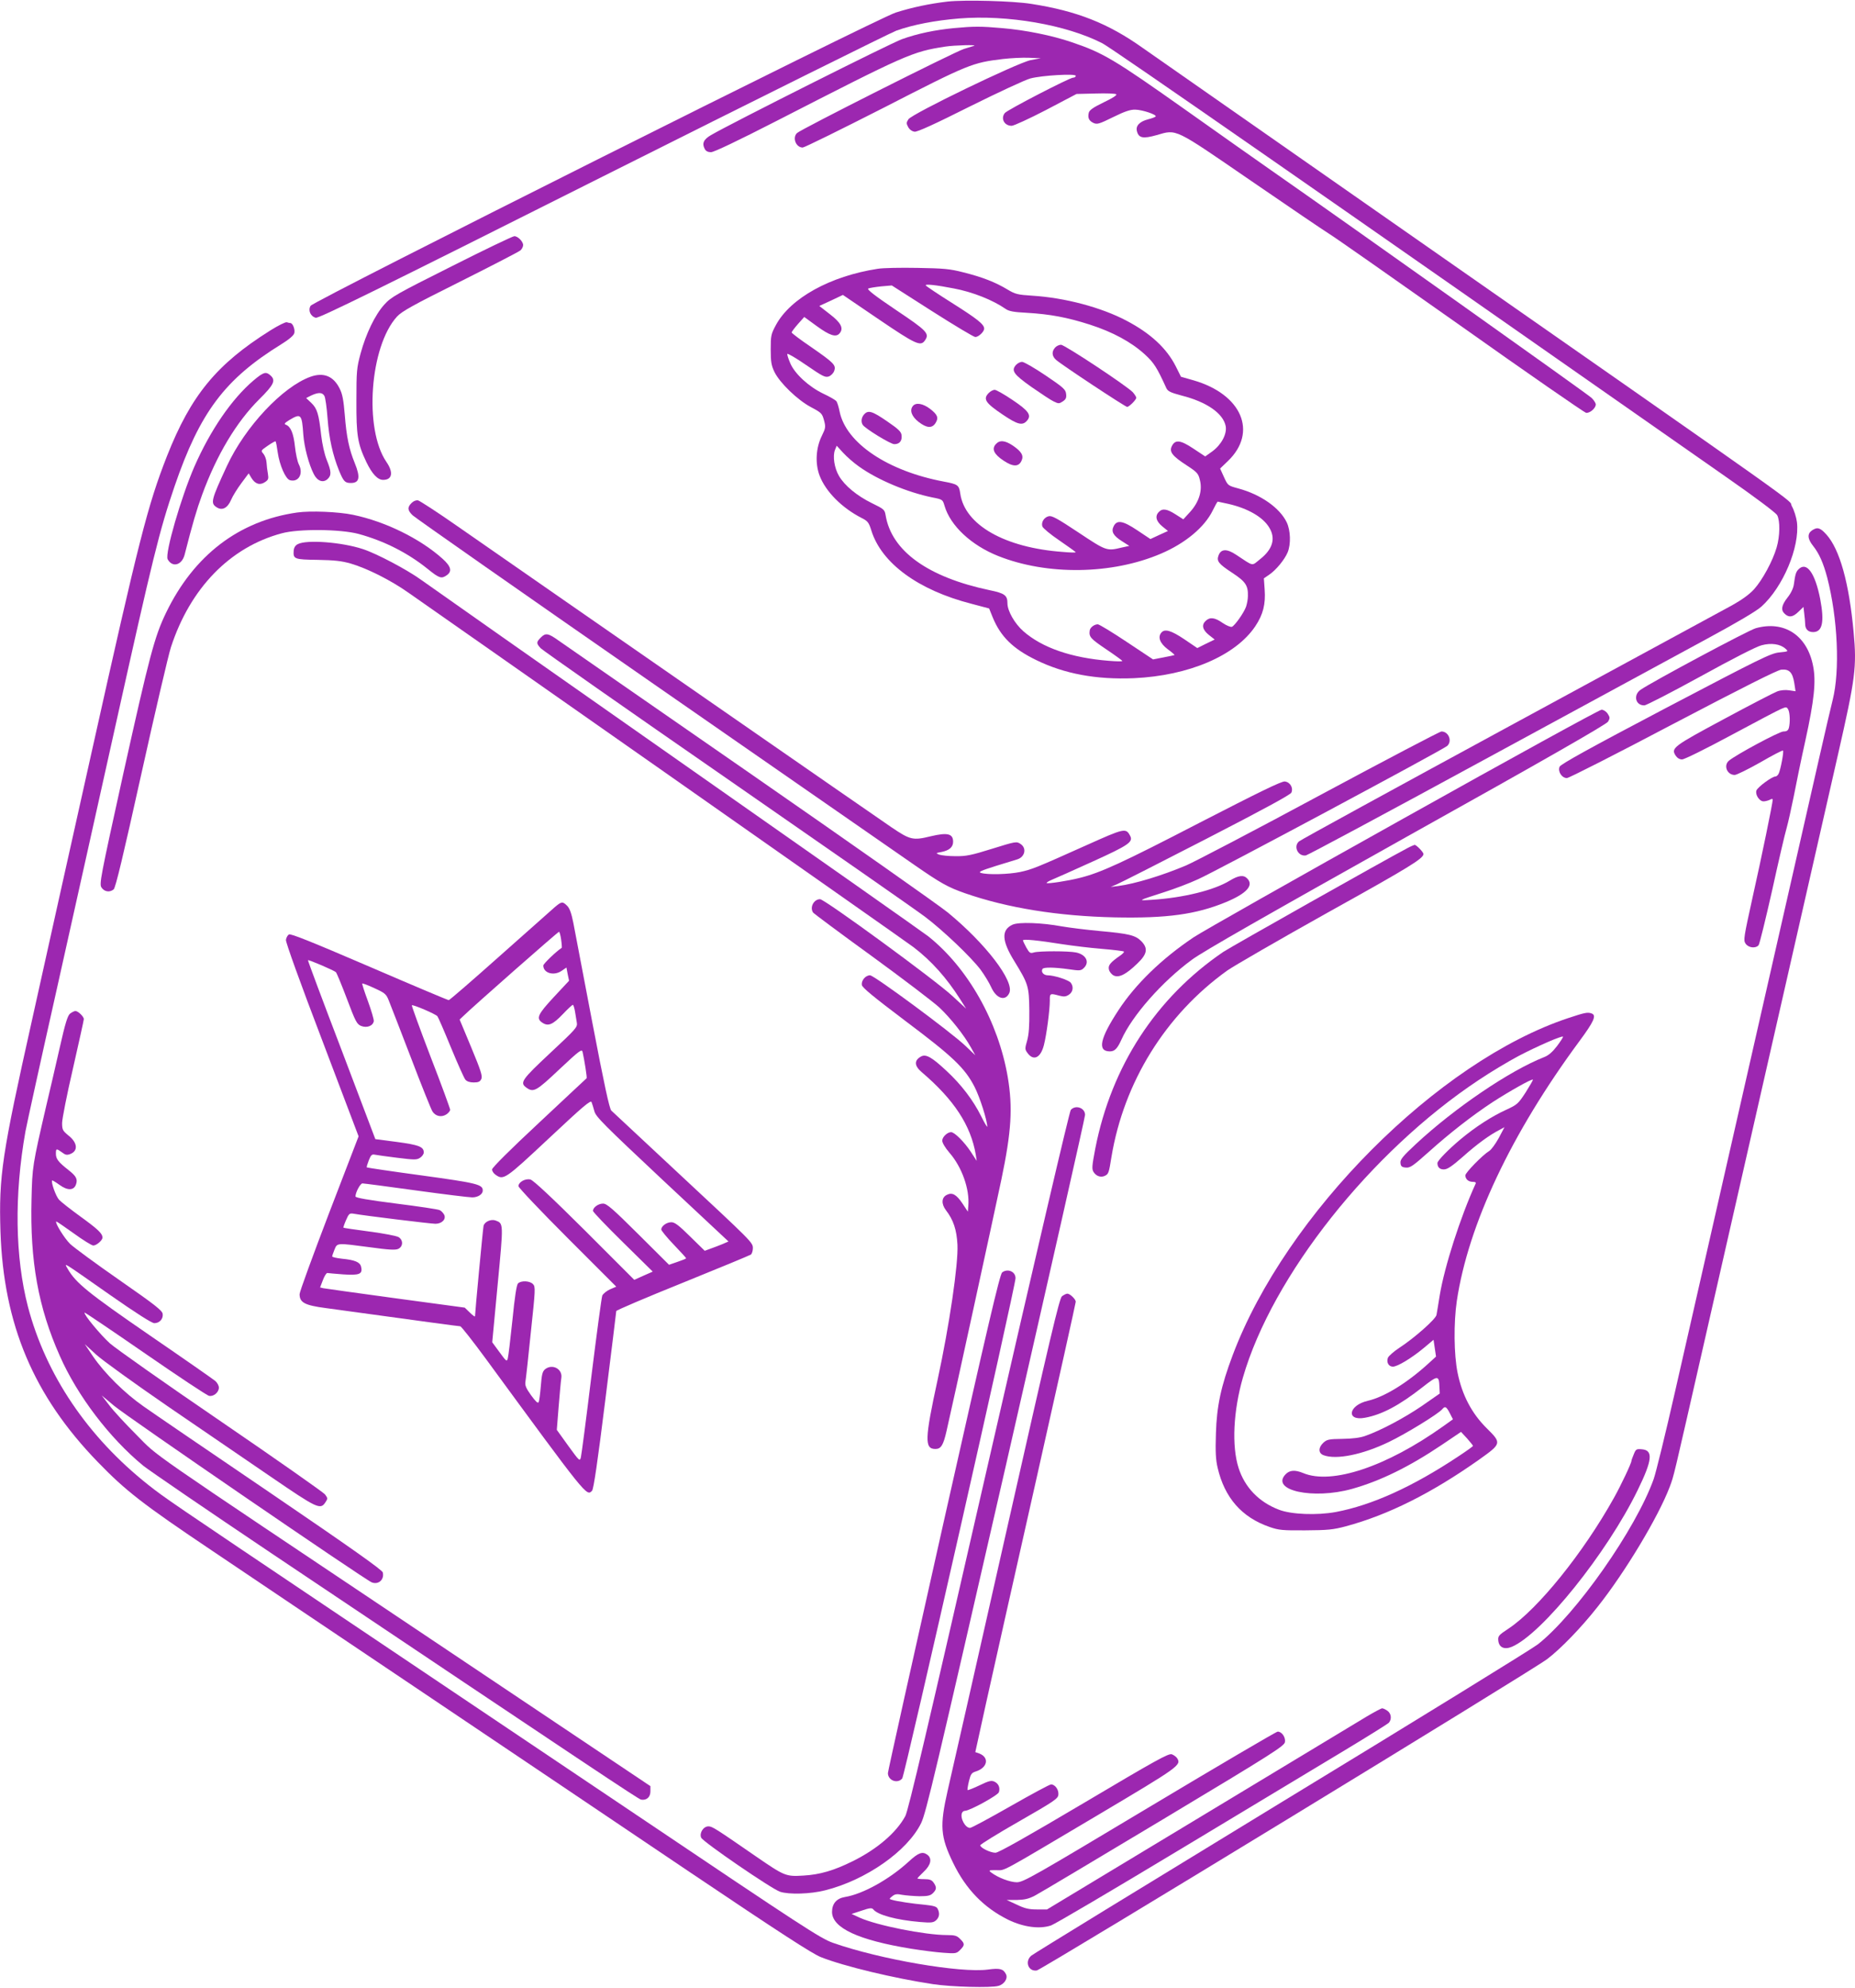<?xml version="1.0" standalone="no"?>
<!DOCTYPE svg PUBLIC "-//W3C//DTD SVG 20010904//EN"
 "http://www.w3.org/TR/2001/REC-SVG-20010904/DTD/svg10.dtd">
<svg version="1.0" xmlns="http://www.w3.org/2000/svg"
 width="1195pt" height="1280pt" viewBox="0 0 1195 1280"
 preserveAspectRatio="xMidYMid meet">
<g transform="translate(0,1280) scale(0.1,-0.1)"
fill="#9c27b0" stroke="none">
<path d="M6105 12790 c-118 -14 -228 -37 -335 -71 -120 -38 -3747 -1855 -3769
-1888 -18 -29 -1 -68 33 -77 20 -5 394 179 1848 909 1003 503 1855 926 1893
940 107 38 247 65 403 78 312 25 690 -40 924 -160 62 -32 1434 -985 4013
-2789 195 -136 326 -234 334 -250 19 -36 18 -134 -4 -208 -25 -86 -91 -208
-145 -268 -31 -34 -80 -69 -141 -103 -52 -28 -697 -378 -1434 -778 -737 -400
-1348 -734 -1357 -743 -38 -33 -5 -99 45 -90 12 2 531 280 1152 618 622 337
1265 686 1430 776 198 107 318 178 352 208 139 125 248 383 229 544 -4 30 -18
77 -33 103 -29 54 224 -125 -2683 1904 -778 543 -1452 1014 -1498 1046 -222
158 -423 238 -718 284 -119 19 -428 27 -539 15z"/>
<path d="M6145 12619 c-122 -12 -233 -35 -334 -71 -71 -25 -1099 -541 -1231
-618 -48 -28 -59 -54 -40 -89 7 -14 21 -21 40 -21 19 0 174 74 422 201 839
430 874 446 1088 479 58 9 210 13 185 5 -5 -2 -35 -11 -65 -20 -59 -18 -1052
-518 -1076 -542 -31 -31 -6 -93 37 -93 11 0 248 117 527 259 544 279 565 287
762 311 52 6 129 10 170 8 l75 -3 -65 -12 c-85 -17 -764 -345 -788 -381 -14
-22 -14 -27 -1 -51 9 -16 25 -27 41 -29 18 -2 130 49 357 163 183 91 358 172
389 180 76 20 292 32 292 17 0 -7 -7 -12 -17 -12 -22 0 -425 -208 -440 -228
-28 -35 -3 -82 44 -82 14 0 114 46 222 102 l196 103 123 3 c68 2 128 0 133 -5
6 -6 -26 -26 -81 -52 -68 -33 -92 -50 -96 -67 -8 -33 1 -52 31 -66 23 -10 37
-6 126 38 75 37 111 49 143 48 46 -1 138 -32 131 -44 -3 -4 -24 -12 -48 -18
-55 -14 -82 -42 -73 -76 11 -45 39 -51 127 -26 132 38 108 49 605 -292 242
-166 467 -319 501 -340 34 -20 416 -288 850 -594 433 -307 798 -559 810 -562
24 -4 63 29 63 54 0 8 -12 28 -27 42 -22 22 -1549 1106 -2065 1466 -62 43
-310 218 -550 388 -461 326 -531 368 -736 437 -122 42 -299 78 -447 90 -135
12 -181 12 -310 0z"/>
<path d="M2909 11085 c-357 -179 -389 -197 -433 -246 -60 -66 -119 -189 -153
-315 -25 -92 -27 -114 -27 -304 -1 -225 8 -277 64 -395 37 -77 73 -115 108
-115 59 0 68 48 21 116 -145 212 -107 742 68 935 31 34 103 74 408 226 203
102 378 192 388 201 9 8 17 23 17 34 0 23 -35 58 -57 57 -10 0 -192 -87 -404
-194z"/>
<path d="M5653 11069 c-304 -47 -560 -188 -654 -361 -32 -59 -34 -69 -34 -158
0 -80 4 -103 24 -145 34 -70 150 -182 236 -227 66 -35 71 -40 83 -83 12 -44
11 -51 -14 -102 -38 -77 -44 -177 -14 -256 39 -102 143 -207 270 -272 40 -20
47 -29 63 -80 65 -211 302 -385 646 -473 l113 -30 23 -57 c51 -124 130 -202
280 -275 182 -89 387 -127 629 -117 354 16 656 145 783 335 50 75 67 142 60
236 l-5 72 35 24 c44 30 98 96 118 143 22 53 19 142 -6 194 -45 93 -167 179
-312 218 -66 18 -67 18 -92 73 l-25 55 50 48 c194 186 90 430 -221 520 l-81
23 -33 66 c-59 117 -162 213 -318 295 -163 86 -397 148 -607 161 -95 6 -110
10 -160 40 -76 46 -162 80 -283 110 -88 23 -128 26 -297 29 -107 2 -223 0
-257 -6z m490 -126 c123 -23 253 -75 335 -132 21 -15 53 -21 135 -25 153 -9
263 -30 407 -76 149 -48 267 -112 355 -192 59 -54 78 -84 139 -218 10 -20 27
-28 98 -47 162 -41 268 -115 284 -197 9 -51 -28 -120 -87 -163 l-45 -32 -77
51 c-84 56 -118 59 -139 13 -16 -35 5 -62 96 -121 69 -45 76 -53 86 -96 17
-67 -6 -141 -63 -204 l-44 -48 -50 32 c-55 35 -84 40 -107 16 -27 -26 -19 -60
21 -93 l37 -30 -57 -26 -56 -26 -84 56 c-94 63 -132 69 -153 26 -17 -34 -2
-61 54 -96 l47 -30 -50 -11 c-95 -23 -98 -22 -277 97 -137 91 -172 110 -192
105 -30 -7 -50 -39 -41 -66 4 -11 53 -52 111 -91 57 -39 104 -73 104 -75 0 -3
-37 -2 -82 2 -376 27 -633 174 -662 376 -8 55 -15 60 -106 77 -362 68 -629
248 -671 450 -6 31 -16 62 -21 68 -6 7 -43 29 -84 48 -94 45 -184 128 -213
196 -12 28 -21 55 -19 60 2 5 57 -27 122 -72 105 -72 122 -81 145 -73 14 5 30
21 35 36 13 37 -1 51 -151 155 -68 46 -123 88 -123 92 0 5 18 29 40 54 l41 46
81 -59 c84 -61 124 -74 147 -46 27 32 9 68 -63 123 l-68 53 76 35 76 36 231
-157 c237 -161 269 -175 296 -138 33 46 18 62 -185 198 -135 91 -188 132 -179
138 8 4 45 10 83 14 l69 6 260 -166 c143 -91 268 -166 278 -166 21 0 57 34 57
54 0 28 -45 63 -208 166 -89 56 -165 107 -168 112 -7 11 67 3 179 -19z m-608
-1148 c119 -85 310 -165 471 -198 67 -13 67 -14 79 -55 38 -128 172 -253 345
-322 316 -126 734 -120 1049 15 157 67 281 170 334 279 15 31 29 56 32 56 2 0
33 -7 70 -15 125 -29 222 -85 262 -153 42 -69 22 -139 -60 -203 -56 -45 -37
-48 -154 29 -60 40 -97 38 -113 -4 -14 -37 -1 -54 89 -113 85 -56 102 -81 100
-150 0 -20 -6 -50 -12 -68 -15 -41 -73 -122 -91 -129 -8 -3 -35 8 -60 25 -50
35 -81 39 -108 14 -29 -26 -22 -58 19 -91 l38 -30 -56 -27 -56 -28 -84 57
c-85 57 -126 69 -148 42 -24 -29 -8 -69 41 -106 26 -19 46 -36 44 -38 -2 -1
-34 -8 -71 -15 l-67 -13 -170 113 c-93 62 -177 113 -186 113 -23 0 -50 -21
-52 -40 -6 -41 6 -53 105 -120 58 -39 105 -73 105 -76 0 -4 -39 -3 -87 1 -241
19 -429 84 -550 190 -56 49 -103 131 -103 180 0 52 -18 65 -116 85 -397 84
-631 252 -669 483 -6 35 -10 39 -88 77 -96 47 -176 113 -212 175 -30 50 -42
128 -26 168 l11 27 42 -46 c24 -26 70 -66 103 -89z"/>
<path d="M6797 10562 c-23 -26 -21 -55 6 -79 31 -29 446 -303 458 -303 13 0
59 46 59 59 0 5 -10 21 -22 35 -36 39 -439 306 -463 306 -12 0 -29 -8 -38 -18z"/>
<path d="M6546 10451 c-34 -37 -17 -61 99 -143 61 -42 125 -85 143 -93 31 -15
35 -15 58 0 20 13 25 23 22 48 -3 29 -16 41 -133 120 -71 48 -139 87 -151 87
-11 0 -29 -9 -38 -19z"/>
<path d="M6370 10270 c-39 -39 -23 -64 90 -140 95 -64 126 -72 155 -40 32 36
13 64 -93 135 -53 36 -105 65 -114 65 -10 0 -27 -9 -38 -20z"/>
<path d="M5881 10186 c-23 -28 -8 -68 37 -103 52 -40 86 -42 108 -8 22 34 15
54 -34 92 -46 35 -91 43 -111 19z"/>
<path d="M5567 10132 c-18 -19 -22 -49 -9 -68 17 -25 179 -124 203 -124 34 0
51 21 47 57 -2 23 -20 40 -93 90 -96 66 -122 74 -148 45z"/>
<path d="M6415 9940 c-28 -31 -12 -65 50 -106 61 -41 98 -41 116 0 15 32 0 58
-55 96 -52 35 -86 38 -111 10z"/>
<path d="M1741 10672 c-346 -217 -511 -418 -665 -808 -125 -319 -180 -535
-485 -1904 -127 -569 -300 -1345 -384 -1725 -195 -873 -215 -1006 -204 -1365
20 -599 213 -1057 627 -1484 180 -186 291 -272 732 -568 216 -146 827 -556
1358 -913 531 -357 1309 -880 1730 -1164 571 -384 784 -522 838 -543 149 -59
471 -136 722 -174 119 -18 375 -25 422 -11 38 10 63 49 48 76 -17 34 -40 39
-115 29 -176 -24 -698 66 -999 172 -80 28 -193 102 -1259 819 -645 433 -1509
1014 -1922 1291 -1112 747 -1122 754 -1230 839 -390 309 -659 707 -775 1147
-83 320 -89 718 -16 1129 8 44 100 463 205 930 104 468 272 1217 371 1665 247
1111 287 1273 385 1560 163 475 323 689 688 914 50 31 79 56 83 71 6 24 -10
65 -26 65 -4 0 -15 2 -22 5 -8 3 -56 -21 -107 -53z"/>
<path d="M1633 10350 c-140 -119 -278 -320 -381 -555 -85 -195 -191 -560 -172
-596 30 -55 91 -39 109 28 51 200 78 292 113 387 94 257 221 469 369 616 94
93 107 121 71 153 -29 26 -45 21 -109 -33z"/>
<path d="M2000 10374 c-180 -65 -421 -322 -538 -574 -102 -220 -107 -240 -67
-266 36 -24 71 -6 94 48 10 24 40 72 66 107 l47 63 18 -30 c24 -39 54 -48 86
-27 23 15 25 22 20 53 -4 21 -8 54 -9 74 -1 20 -11 45 -20 56 -18 20 -17 21
28 52 26 18 48 30 50 28 3 -2 9 -34 14 -71 12 -83 51 -172 79 -179 56 -15 88
42 57 102 -9 18 -20 69 -25 115 -9 84 -27 128 -58 140 -14 5 -9 11 23 31 74
44 80 38 89 -96 6 -79 35 -189 67 -252 23 -46 60 -59 89 -33 26 24 25 49 -5
123 -15 37 -29 101 -36 159 -15 137 -26 173 -64 209 l-33 31 34 17 c46 21 71
20 84 -4 6 -11 15 -75 20 -142 10 -133 33 -236 74 -338 29 -70 38 -80 76 -80
56 0 63 36 25 129 -36 88 -53 168 -64 310 -8 95 -15 134 -33 169 -40 81 -104
106 -188 76z"/>
<path d="M2651 9561 c-28 -28 -26 -47 7 -79 15 -15 714 -504 1554 -1087 841
-583 1594 -1106 1675 -1162 173 -120 219 -146 331 -185 274 -95 599 -147 962
-155 337 -7 525 19 717 98 135 56 182 109 137 153 -23 24 -57 19 -111 -14
-101 -62 -299 -111 -503 -124 -94 -6 -95 -7 79 49 63 20 162 57 220 84 117 52
1576 833 1604 858 34 31 9 93 -37 93 -10 0 -361 -184 -780 -409 -418 -225
-808 -429 -866 -454 -157 -66 -329 -118 -436 -132 l-49 -6 40 17 c22 9 282
141 577 293 365 188 540 283 547 297 14 31 -8 68 -42 72 -20 3 -165 -68 -550
-266 -498 -258 -638 -322 -772 -355 -74 -19 -206 -39 -212 -33 -3 3 12 12 33
21 22 9 139 61 262 117 234 106 264 127 242 167 -27 51 -37 48 -278 -60 -330
-148 -353 -157 -431 -174 -74 -15 -206 -19 -251 -6 -20 6 -3 14 95 45 66 20
128 39 137 42 51 15 64 73 22 100 -25 17 -31 16 -182 -31 -134 -42 -169 -49
-237 -48 -44 0 -91 5 -105 10 -23 10 -22 10 15 17 50 10 75 31 75 66 0 52 -36
61 -145 35 -114 -28 -132 -23 -252 58 -93 63 -2134 1478 -2798 1940 -126 88
-240 162 -252 165 -13 2 -29 -4 -42 -17z"/>
<path d="M1915 9500 c-375 -53 -666 -275 -845 -645 -75 -155 -107 -278 -276
-1038 -149 -676 -155 -709 -140 -732 18 -27 52 -33 78 -12 12 8 63 222 178
741 89 401 175 769 191 818 124 381 381 645 714 734 109 30 380 27 495 -4 165
-45 317 -122 446 -226 74 -60 88 -64 122 -40 36 25 28 57 -28 107 -144 129
-368 239 -575 282 -95 20 -276 27 -360 15z"/>
<path d="M11672 9384 c-30 -21 -28 -54 8 -99 39 -49 66 -110 91 -204 68 -263
83 -599 35 -789 -8 -31 -49 -205 -90 -387 -82 -361 -352 -1547 -496 -2180 -85
-374 -148 -648 -430 -1889 -61 -269 -123 -521 -137 -560 -115 -322 -499 -869
-746 -1064 -34 -27 -777 -485 -1652 -1017 -874 -533 -1600 -977 -1612 -988
-43 -38 -18 -103 36 -95 33 6 3191 1931 3288 2005 87 66 219 202 326 338 177
223 390 578 463 770 29 78 17 30 229 960 158 693 243 1066 436 1915 137 600
309 1356 420 1844 112 492 121 561 100 786 -29 316 -89 533 -176 629 -40 44
-58 49 -93 25z"/>
<path d="M1920 9297 c-17 -8 -26 -22 -28 -42 -4 -55 3 -58 155 -60 108 -2 154
-7 213 -24 106 -31 259 -108 372 -188 54 -37 794 -556 1645 -1152 851 -597
1575 -1105 1608 -1130 115 -88 212 -196 301 -336 l38 -60 -90 83 c-110 102
-820 621 -851 622 -40 0 -68 -52 -45 -86 4 -6 173 -132 376 -279 202 -147 399
-297 437 -332 73 -69 159 -177 204 -258 l28 -50 -64 61 c-91 87 -588 454 -614
454 -29 0 -57 -33 -53 -62 2 -17 74 -76 278 -230 308 -231 385 -304 448 -426
34 -66 82 -217 82 -257 0 -5 -18 24 -39 67 -52 104 -128 204 -223 292 -93 87
-132 110 -163 94 -47 -25 -46 -60 2 -101 209 -178 317 -343 349 -532 l6 -40
-39 60 c-41 62 -104 125 -126 125 -24 0 -57 -31 -57 -55 0 -13 19 -46 46 -77
81 -93 131 -235 122 -342 l-3 -38 -35 53 c-39 58 -66 73 -101 55 -34 -17 -36
-58 -5 -99 48 -62 69 -126 74 -222 6 -124 -52 -519 -128 -870 -83 -382 -85
-445 -14 -445 36 0 51 24 72 117 40 172 301 1372 353 1618 65 311 74 463 41
660 -61 356 -256 702 -512 906 -25 20 -749 529 -1610 1132 -861 603 -1605
1126 -1655 1162 -91 66 -289 171 -379 200 -135 44 -358 61 -416 32z"/>
<path d="M11586 9134 c-16 -16 -21 -31 -30 -98 -3 -23 -19 -57 -41 -84 -39
-50 -44 -81 -17 -105 27 -25 52 -21 88 14 l32 31 5 -43 c3 -24 6 -54 6 -67 0
-33 19 -52 51 -52 60 0 74 64 46 212 -33 169 -88 245 -140 192z"/>
<path d="M11311 8755 c-47 -13 -668 -345 -743 -397 -48 -34 -32 -101 25 -100
12 0 175 84 361 186 203 112 361 193 394 201 62 17 121 8 154 -22 20 -18 19
-18 -39 -24 -55 -5 -121 -38 -733 -359 -487 -256 -675 -360 -683 -377 -13 -30
14 -73 47 -73 13 0 320 156 682 347 456 239 671 347 699 351 51 5 73 -17 84
-87 l8 -52 -41 6 c-24 4 -56 1 -77 -7 -19 -7 -174 -87 -343 -178 -328 -176
-343 -187 -311 -236 10 -15 25 -24 41 -24 15 0 154 69 314 155 158 85 304 162
324 170 33 14 36 14 46 -4 11 -22 13 -83 4 -118 -5 -17 -14 -23 -35 -23 -27 0
-306 -150 -351 -188 -37 -31 -12 -92 37 -92 12 0 87 37 165 81 77 45 143 79
146 76 7 -6 -16 -126 -28 -149 -5 -10 -14 -18 -21 -18 -22 0 -115 -69 -122
-90 -9 -27 19 -70 46 -70 11 0 29 5 40 10 11 7 19 7 19 1 0 -21 -72 -372 -130
-630 -56 -255 -60 -275 -45 -297 18 -27 65 -33 84 -10 6 7 45 166 87 352 41
187 83 368 94 404 10 36 30 126 45 200 14 74 48 239 76 365 56 255 69 378 49
477 -38 197 -186 294 -369 243z"/>
<path d="M3485 8696 c-31 -31 -31 -38 -2 -70 12 -13 553 -392 1202 -841 649
-450 1223 -849 1275 -889 114 -86 294 -257 357 -340 25 -34 56 -85 69 -114 33
-73 91 -91 116 -36 34 75 -152 318 -397 519 -55 45 -631 450 -1280 900 -649
450 -1201 832 -1226 850 -67 48 -84 51 -114 21z"/>
<path d="M9040 7529 c-690 -385 -1298 -729 -1350 -764 -206 -138 -375 -302
-485 -470 -120 -183 -137 -265 -55 -265 31 0 48 18 74 75 69 155 263 375 454
515 71 53 484 288 1384 792 893 498 1287 724 1297 741 13 22 13 28 -2 51 -10
15 -27 26 -40 26 -13 0 -587 -315 -1277 -701z"/>
<path d="M9065 7338 c-145 -76 -1136 -635 -1184 -667 -434 -295 -721 -736
-825 -1266 -22 -115 -23 -133 -11 -152 18 -28 49 -37 75 -23 21 11 24 19 40
120 80 482 348 915 745 1200 44 31 337 200 650 375 522 290 615 347 615 376 0
12 -46 59 -57 59 -4 -1 -26 -10 -48 -22z"/>
<path d="M3573 6958 c-21 -18 -181 -160 -355 -315 -175 -156 -322 -283 -327
-283 -6 0 -236 97 -512 216 -377 162 -507 214 -518 207 -9 -6 -17 -21 -19 -35
-2 -15 93 -279 233 -645 l235 -620 -190 -494 c-104 -272 -190 -507 -190 -522
0 -54 32 -72 170 -90 655 -90 856 -117 865 -117 6 0 79 -93 163 -207 655 -894
651 -889 686 -852 10 10 36 187 85 581 39 312 71 571 71 576 0 5 192 87 428
182 235 95 433 177 440 182 6 6 12 24 12 40 0 38 0 37 -495 498 -220 205 -408
380 -417 389 -12 12 -46 168 -123 571 -58 305 -113 593 -122 640 -12 59 -23
91 -39 107 -30 30 -36 29 -81 -9z m42 -209 c4 -27 5 -51 4 -52 -35 -22 -119
-103 -119 -114 0 -50 70 -69 120 -33 l29 20 8 -42 9 -43 -98 -105 c-105 -113
-116 -138 -73 -166 37 -24 66 -12 131 56 31 33 61 60 64 60 4 0 10 -19 14 -42
4 -24 9 -57 12 -73 5 -29 -5 -40 -170 -194 -185 -173 -200 -193 -154 -225 45
-32 63 -22 212 119 128 120 144 132 149 112 12 -54 30 -167 26 -170 -2 -2
-140 -130 -306 -286 -187 -174 -303 -290 -303 -301 0 -11 10 -26 22 -34 52
-37 61 -31 345 235 220 206 269 248 274 232 4 -10 12 -36 18 -58 9 -36 62 -88
437 -440 l427 -399 -39 -17 c-22 -9 -56 -22 -76 -29 l-38 -14 -94 92 c-73 72
-99 92 -121 92 -31 0 -65 -25 -65 -47 0 -7 36 -51 80 -97 44 -46 80 -85 80
-88 0 -3 -25 -13 -55 -23 l-55 -19 -198 197 c-165 164 -203 197 -227 197 -31
0 -65 -25 -65 -47 0 -7 87 -98 193 -202 l192 -189 -59 -26 -60 -27 -320 320
c-210 209 -331 322 -349 326 -32 8 -77 -16 -77 -43 0 -9 142 -159 315 -332
l315 -315 -40 -17 c-22 -10 -44 -28 -50 -40 -5 -13 -36 -246 -70 -518 -33
-272 -64 -508 -68 -524 -7 -27 -9 -25 -81 74 l-74 103 12 151 c7 83 14 165 17
182 10 59 -58 95 -105 57 -17 -15 -21 -34 -27 -108 -4 -49 -10 -96 -14 -104
-5 -9 -19 4 -49 45 -33 46 -40 64 -36 88 3 17 19 161 35 320 29 272 30 290 14
307 -20 22 -76 25 -97 5 -9 -9 -21 -85 -36 -237 -13 -123 -26 -234 -30 -247
-6 -21 -10 -18 -53 41 l-47 64 35 372 c38 399 38 392 -13 412 -30 11 -72 -8
-78 -35 -4 -18 -55 -559 -55 -582 0 -4 -15 6 -33 24 l-33 32 -444 60 c-245 33
-455 63 -467 65 l-21 5 18 47 c10 27 23 47 29 46 5 -1 52 -5 103 -9 104 -7
126 2 114 50 -7 29 -40 43 -123 51 -35 4 -63 10 -63 15 0 4 7 24 15 44 18 44
14 43 227 15 123 -17 164 -19 183 -11 32 15 34 56 3 76 -13 8 -97 24 -188 36
-91 12 -166 23 -168 25 -1 1 6 23 17 48 18 42 23 46 48 42 65 -12 499 -65 528
-65 42 0 71 30 56 59 -6 11 -19 25 -29 29 -9 5 -135 24 -279 42 -180 23 -263
37 -263 46 0 26 31 84 45 84 8 0 162 -20 342 -45 181 -25 345 -45 365 -45 37
0 68 20 68 44 0 39 -34 48 -391 97 -193 26 -353 50 -356 52 -2 3 4 23 13 46
13 33 20 40 38 36 11 -2 77 -12 145 -20 112 -14 126 -14 147 0 13 8 24 24 24
34 0 37 -32 49 -174 68 l-138 18 -218 575 c-121 316 -218 576 -216 577 4 5
169 -66 180 -77 5 -5 37 -82 71 -172 55 -146 64 -163 91 -174 37 -15 77 0 82
31 1 11 -16 69 -38 129 -22 60 -39 111 -36 113 2 2 38 -11 78 -30 68 -31 76
-38 92 -78 10 -24 74 -190 143 -369 68 -179 131 -335 139 -347 20 -31 58 -39
89 -19 14 9 25 23 25 30 0 7 -56 161 -126 341 -69 180 -123 329 -121 332 7 6
155 -57 165 -71 5 -6 44 -96 87 -201 43 -104 85 -198 93 -207 10 -12 29 -18
54 -18 30 0 41 5 49 23 8 18 -3 53 -65 202 l-75 180 22 21 c60 59 611 544 618
544 4 0 10 -23 14 -51z"/>
<path d="M6523 6846 c-74 -34 -70 -104 12 -236 90 -147 94 -160 96 -318 1 -99
-3 -152 -14 -192 -15 -52 -15 -57 2 -80 39 -54 85 -32 106 51 17 66 38 225 38
287 -1 46 2 47 60 31 31 -8 43 -7 63 6 26 17 32 51 12 77 -14 18 -107 48 -149
48 -26 0 -45 22 -33 41 7 12 77 11 169 -2 68 -10 78 -10 95 6 42 38 18 88 -48
102 -49 10 -240 10 -272 0 -23 -7 -28 -4 -48 31 -12 22 -22 43 -22 47 0 10 98
0 255 -25 66 -10 181 -24 255 -30 74 -6 137 -14 140 -17 3 -3 -5 -12 -18 -22
-71 -49 -85 -67 -78 -95 4 -15 18 -32 32 -38 33 -15 79 8 151 78 64 61 70 98
25 144 -38 38 -79 48 -267 65 -88 8 -198 22 -245 30 -129 24 -278 29 -317 11z"/>
<path d="M451 6273 c-16 -14 -31 -63 -66 -218 -25 -110 -64 -279 -87 -375 -89
-385 -90 -391 -95 -603 -10 -397 43 -695 182 -1007 113 -257 321 -530 538
-708 39 -31 410 -285 826 -564 2073 -1389 2364 -1583 2381 -1586 35 -6 60 16
60 53 l0 34 -1452 972 c-1862 1246 -1708 1139 -1858 1289 -69 69 -148 154
-175 190 l-50 65 80 -67 c76 -65 1619 -1122 1660 -1137 43 -17 82 18 71 64 -4
16 -200 155 -723 511 -395 268 -763 519 -818 558 -121 84 -251 213 -325 321
l-54 80 73 -67 c40 -37 249 -187 464 -335 216 -147 516 -352 666 -455 294
-201 315 -211 347 -162 16 24 16 27 -2 51 -11 14 -312 225 -669 469 -358 244
-680 471 -717 504 -61 55 -172 189 -163 198 2 2 178 -117 391 -264 213 -147
398 -270 411 -272 29 -6 63 23 63 53 0 12 -10 31 -22 42 -13 11 -202 143 -421
293 -400 275 -479 339 -531 430 -23 41 -46 55 271 -167 169 -118 271 -183 287
-183 33 0 58 27 54 59 -2 22 -48 58 -278 218 -151 105 -294 210 -318 233 -37
36 -99 136 -90 145 2 1 52 -33 112 -76 59 -43 117 -79 127 -79 20 0 59 33 59
51 0 26 -27 52 -137 132 -65 47 -129 97 -142 111 -21 22 -54 115 -45 125 1 2
23 -11 48 -29 51 -37 91 -36 105 2 13 35 2 55 -48 94 -66 52 -81 72 -81 105 0
35 3 35 39 9 22 -17 32 -19 53 -11 53 20 48 74 -13 121 -35 29 -39 36 -39 79
0 25 31 184 70 351 38 168 70 311 70 318 0 16 -37 52 -54 52 -8 0 -23 -8 -35
-17z"/>
<path d="M10104 6245 c-840 -278 -1821 -1262 -2163 -2171 -75 -199 -103 -328
-108 -504 -4 -119 -1 -170 11 -221 45 -193 155 -319 334 -381 60 -21 84 -23
232 -22 144 1 177 4 260 26 274 74 552 213 858 429 146 104 147 106 49 203
-96 95 -158 213 -187 356 -24 117 -26 322 -5 464 74 492 351 1078 789 1671 94
127 112 167 80 179 -26 10 -44 6 -150 -29z m-73 -180 c-30 -39 -55 -61 -84
-72 -221 -87 -574 -326 -825 -559 -87 -81 -103 -101 -100 -123 2 -21 9 -27 34
-29 28 -3 46 10 145 98 138 124 282 236 414 323 107 69 253 152 260 145 2 -2
-19 -38 -46 -81 -48 -74 -55 -80 -124 -112 -95 -43 -200 -111 -296 -191 -79
-66 -149 -138 -149 -153 0 -27 15 -41 41 -41 23 0 51 19 122 81 92 82 173 141
236 173 l33 18 -37 -70 c-21 -38 -48 -75 -61 -83 -43 -26 -154 -140 -154 -157
0 -25 20 -42 48 -42 16 0 22 -4 18 -12 -98 -214 -201 -536 -231 -718 -9 -58
-19 -115 -21 -127 -5 -27 -143 -149 -237 -210 -38 -25 -72 -55 -76 -66 -11
-29 5 -57 32 -57 30 0 122 56 200 121 l62 52 8 -54 8 -54 -47 -43 c-139 -127
-285 -217 -393 -242 -125 -29 -141 -132 -18 -109 110 20 222 80 370 196 101
79 107 79 110 1 l2 -41 -115 -80 c-113 -77 -265 -158 -365 -193 -33 -12 -83
-18 -147 -19 -88 -1 -100 -4 -123 -25 -33 -31 -33 -67 1 -80 82 -31 251 3 421
85 109 52 319 181 344 211 18 22 27 17 49 -26 l20 -39 -63 -45 c-365 -260
-718 -378 -902 -301 -53 22 -88 19 -114 -9 -97 -103 178 -163 429 -93 182 51
368 142 579 284 l123 83 39 -42 c21 -24 38 -45 38 -48 1 -3 -43 -34 -96 -69
-294 -195 -555 -313 -788 -357 -121 -22 -287 -16 -366 15 -129 49 -220 144
-260 269 -45 141 -34 367 28 582 189 654 823 1454 1518 1915 77 52 193 121
257 155 122 64 279 132 287 125 2 -3 -15 -29 -38 -60z"/>
<path d="M6898 5653 c-9 -11 -227 -945 -528 -2258 -401 -1753 -518 -2251 -538
-2289 -58 -107 -181 -212 -338 -290 -123 -61 -213 -87 -319 -93 -113 -7 -121
-3 -306 124 -259 179 -281 193 -305 193 -33 0 -60 -43 -47 -73 13 -28 454
-330 508 -348 58 -19 196 -15 290 9 264 66 531 253 619 433 32 66 92 322 546
2303 280 1226 510 2241 510 2257 0 46 -62 67 -92 32z"/>
<path d="M6456 4607 c-15 -11 -95 -354 -377 -1608 -197 -877 -359 -1604 -359
-1616 0 -47 61 -71 92 -35 16 17 730 3171 730 3221 1 43 -50 65 -86 38z"/>
<path d="M6841 4453 c-17 -15 -75 -262 -360 -1523 -187 -828 -356 -1574 -376
-1659 -52 -229 -47 -297 35 -466 82 -170 198 -289 356 -367 98 -47 201 -61
275 -36 24 8 397 228 829 488 432 260 909 547 1060 638 151 91 281 172 288
180 19 24 14 59 -10 76 -12 9 -28 16 -34 16 -6 0 -51 -24 -100 -53 -49 -30
-532 -321 -1074 -648 l-985 -594 -65 0 c-52 0 -78 6 -130 31 l-65 30 65 0 c50
1 76 7 115 27 28 14 401 237 830 494 715 429 780 471 783 497 4 31 -21 66 -47
66 -9 0 -380 -218 -826 -485 -750 -449 -813 -485 -855 -485 -43 0 -122 30
-165 63 -18 14 -15 15 32 15 62 0 3 -32 651 352 532 316 543 324 515 369 -6 9
-21 20 -34 25 -21 7 -99 -36 -566 -313 -368 -218 -551 -321 -570 -321 -33 0
-98 32 -98 48 0 6 113 76 250 154 227 130 250 146 253 171 4 32 -21 67 -47 67
-9 0 -126 -63 -261 -140 -135 -77 -252 -140 -261 -140 -31 0 -65 63 -52 96 3
8 11 14 19 14 31 0 213 100 219 120 9 29 -2 55 -29 68 -20 9 -36 5 -96 -24
-40 -19 -75 -33 -77 -30 -2 2 2 28 9 57 11 45 17 54 43 62 77 24 90 90 24 116
l-26 9 69 314 c38 172 184 822 324 1443 140 622 254 1136 254 1143 0 16 -37
52 -54 52 -8 0 -23 -8 -35 -17z"/>
<path d="M10525 3436 c-8 -19 -15 -38 -15 -42 0 -15 -67 -157 -113 -239 -198
-355 -489 -715 -678 -841 -64 -42 -70 -49 -67 -77 4 -45 39 -61 87 -41 193 81
614 604 811 1009 95 194 101 257 27 263 -35 3 -39 1 -52 -32z"/>
<path d="M5855 814 c-125 -115 -296 -210 -412 -229 -54 -9 -83 -43 -83 -96 0
-103 170 -182 510 -237 69 -11 162 -23 208 -26 78 -6 84 -5 107 18 31 31 31
41 0 71 -20 21 -34 25 -85 25 -140 0 -452 62 -562 112 l-52 24 64 21 c52 18
67 19 75 9 28 -36 148 -69 303 -82 71 -6 85 -4 102 11 22 20 25 46 10 75 -7
14 -27 19 -82 25 -78 7 -180 22 -212 32 -19 5 -19 6 2 23 17 14 30 16 64 9 24
-4 73 -8 111 -9 54 0 71 4 87 20 24 24 25 38 4 68 -12 17 -25 22 -60 22 -24 0
-44 2 -44 5 0 2 19 22 41 43 46 43 55 85 23 109 -31 23 -57 14 -119 -43z"/>
</g>
</svg>
